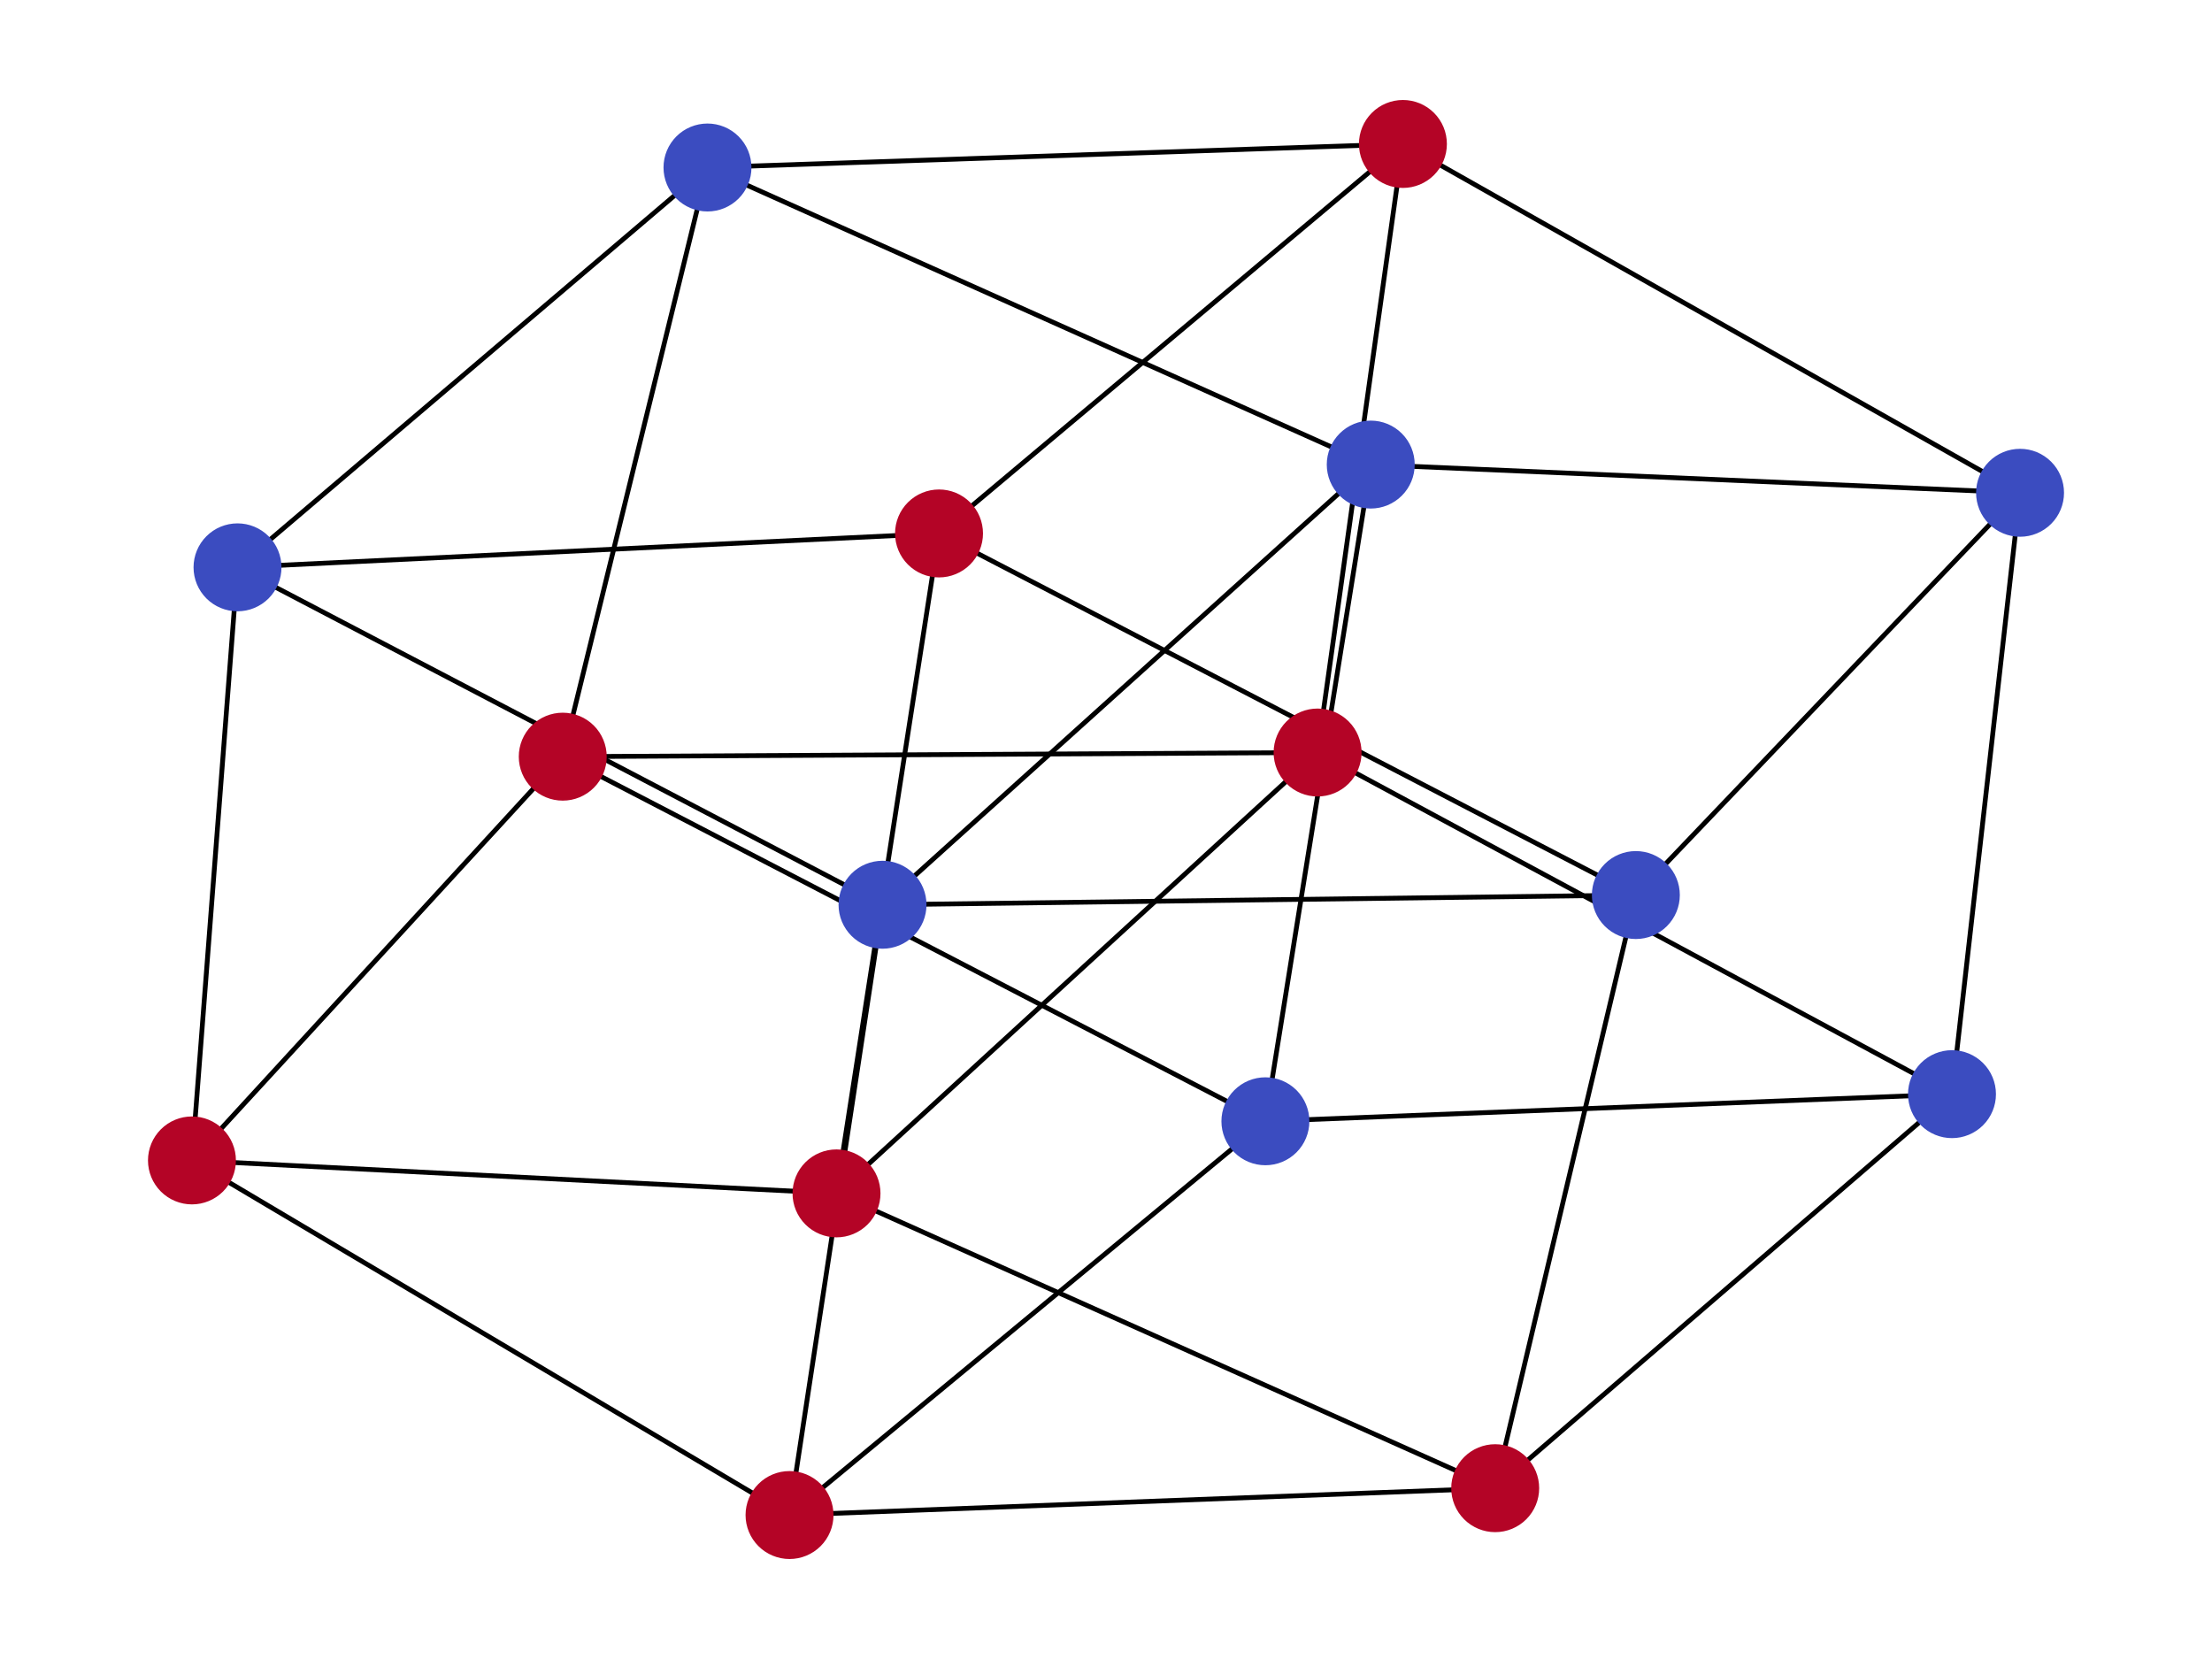 <?xml version="1.0" encoding="utf-8" standalone="no"?>
<!DOCTYPE svg PUBLIC "-//W3C//DTD SVG 1.1//EN"
  "http://www.w3.org/Graphics/SVG/1.1/DTD/svg11.dtd">
<svg xmlns:xlink="http://www.w3.org/1999/xlink" width="460.8pt" height="345.6pt" viewBox="0 0 460.8 345.6" xmlns="http://www.w3.org/2000/svg" version="1.1">
 <defs>
  <style type="text/css">*{stroke-linejoin: round; stroke-linecap: butt}</style>
 </defs>
 <g id="figure_1">
  <g id="patch_1">
   <path d="M 0 345.6 
L 460.8 345.6 
L 460.8 0 
L 0 0 
z
" style="fill: #ffffff"/>
  </g>
  <g id="axes_1">
   <g id="LineCollection_1">
    <path d="M 174.26 248.604 
L 274.478 156.763 
" clip-path="url(#p920c4bf711)" style="fill: none; stroke: #000000"/>
    <path d="M 174.26 248.604 
L 311.478 310.016 
" clip-path="url(#p920c4bf711)" style="fill: none; stroke: #000000"/>
    <path d="M 174.26 248.604 
L 195.616 111.127 
" clip-path="url(#p920c4bf711)" style="fill: none; stroke: #000000"/>
    <path d="M 174.26 248.604 
L 39.987 241.737 
" clip-path="url(#p920c4bf711)" style="fill: none; stroke: #000000"/>
    <path d="M 39.987 241.737 
L 117.231 157.627 
" clip-path="url(#p920c4bf711)" style="fill: none; stroke: #000000"/>
    <path d="M 39.987 241.737 
L 164.474 315.61 
" clip-path="url(#p920c4bf711)" style="fill: none; stroke: #000000"/>
    <path d="M 39.987 241.737 
L 49.478 118.187 
" clip-path="url(#p920c4bf711)" style="fill: none; stroke: #000000"/>
    <path d="M 195.616 111.127 
L 292.253 29.99 
" clip-path="url(#p920c4bf711)" style="fill: none; stroke: #000000"/>
    <path d="M 195.616 111.127 
L 340.778 186.455 
" clip-path="url(#p920c4bf711)" style="fill: none; stroke: #000000"/>
    <path d="M 195.616 111.127 
L 49.478 118.187 
" clip-path="url(#p920c4bf711)" style="fill: none; stroke: #000000"/>
    <path d="M 49.478 118.187 
L 147.382 34.894 
" clip-path="url(#p920c4bf711)" style="fill: none; stroke: #000000"/>
    <path d="M 49.478 118.187 
L 183.845 188.475 
" clip-path="url(#p920c4bf711)" style="fill: none; stroke: #000000"/>
    <path d="M 311.478 310.016 
L 406.634 227.932 
" clip-path="url(#p920c4bf711)" style="fill: none; stroke: #000000"/>
    <path d="M 311.478 310.016 
L 340.778 186.455 
" clip-path="url(#p920c4bf711)" style="fill: none; stroke: #000000"/>
    <path d="M 311.478 310.016 
L 164.474 315.61 
" clip-path="url(#p920c4bf711)" style="fill: none; stroke: #000000"/>
    <path d="M 164.474 315.61 
L 263.606 233.582 
" clip-path="url(#p920c4bf711)" style="fill: none; stroke: #000000"/>
    <path d="M 164.474 315.61 
L 183.845 188.475 
" clip-path="url(#p920c4bf711)" style="fill: none; stroke: #000000"/>
    <path d="M 340.778 186.455 
L 420.813 102.656 
" clip-path="url(#p920c4bf711)" style="fill: none; stroke: #000000"/>
    <path d="M 340.778 186.455 
L 183.845 188.475 
" clip-path="url(#p920c4bf711)" style="fill: none; stroke: #000000"/>
    <path d="M 183.845 188.475 
L 285.55 96.78 
" clip-path="url(#p920c4bf711)" style="fill: none; stroke: #000000"/>
    <path d="M 274.478 156.763 
L 406.634 227.932 
" clip-path="url(#p920c4bf711)" style="fill: none; stroke: #000000"/>
    <path d="M 274.478 156.763 
L 292.253 29.99 
" clip-path="url(#p920c4bf711)" style="fill: none; stroke: #000000"/>
    <path d="M 274.478 156.763 
L 117.231 157.627 
" clip-path="url(#p920c4bf711)" style="fill: none; stroke: #000000"/>
    <path d="M 117.231 157.627 
L 263.606 233.582 
" clip-path="url(#p920c4bf711)" style="fill: none; stroke: #000000"/>
    <path d="M 117.231 157.627 
L 147.382 34.894 
" clip-path="url(#p920c4bf711)" style="fill: none; stroke: #000000"/>
    <path d="M 292.253 29.99 
L 420.813 102.656 
" clip-path="url(#p920c4bf711)" style="fill: none; stroke: #000000"/>
    <path d="M 292.253 29.99 
L 147.382 34.894 
" clip-path="url(#p920c4bf711)" style="fill: none; stroke: #000000"/>
    <path d="M 147.382 34.894 
L 285.55 96.78 
" clip-path="url(#p920c4bf711)" style="fill: none; stroke: #000000"/>
    <path d="M 406.634 227.932 
L 420.813 102.656 
" clip-path="url(#p920c4bf711)" style="fill: none; stroke: #000000"/>
    <path d="M 406.634 227.932 
L 263.606 233.582 
" clip-path="url(#p920c4bf711)" style="fill: none; stroke: #000000"/>
    <path d="M 263.606 233.582 
L 285.55 96.78 
" clip-path="url(#p920c4bf711)" style="fill: none; stroke: #000000"/>
    <path d="M 420.813 102.656 
L 285.55 96.78 
" clip-path="url(#p920c4bf711)" style="fill: none; stroke: #000000"/>
   </g>
   <g id="PathCollection_1">
    <defs>
     <path id="C0_0_0d00b4db55" d="M 0 8.66 
C 2.297 8.66 4.5 7.748 6.124 6.124 
C 7.748 4.5 8.66 2.297 8.66 -0 
C 8.66 -2.297 7.748 -4.5 6.124 -6.124 
C 4.5 -7.748 2.297 -8.66 0 -8.66 
C -2.297 -8.66 -4.5 -7.748 -6.124 -6.124 
C -7.748 -4.5 -8.66 -2.297 -8.66 0 
C -8.66 2.297 -7.748 4.5 -6.124 6.124 
C -4.5 7.748 -2.297 8.66 0 8.66 
z
"/>
    </defs>
    <g clip-path="url(#p920c4bf711)">
     <use xlink:href="#C0_0_0d00b4db55" x="174.26" y="248.604" style="fill: #b40426; stroke: #b40426"/>
    </g>
    <g clip-path="url(#p920c4bf711)">
     <use xlink:href="#C0_0_0d00b4db55" x="39.987" y="241.737" style="fill: #b40426; stroke: #b40426"/>
    </g>
    <g clip-path="url(#p920c4bf711)">
     <use xlink:href="#C0_0_0d00b4db55" x="195.616" y="111.127" style="fill: #b40426; stroke: #b40426"/>
    </g>
    <g clip-path="url(#p920c4bf711)">
     <use xlink:href="#C0_0_0d00b4db55" x="49.478" y="118.187" style="fill: #3b4cc0; stroke: #3b4cc0"/>
    </g>
    <g clip-path="url(#p920c4bf711)">
     <use xlink:href="#C0_0_0d00b4db55" x="311.478" y="310.016" style="fill: #b40426; stroke: #b40426"/>
    </g>
    <g clip-path="url(#p920c4bf711)">
     <use xlink:href="#C0_0_0d00b4db55" x="164.474" y="315.61" style="fill: #b40426; stroke: #b40426"/>
    </g>
    <g clip-path="url(#p920c4bf711)">
     <use xlink:href="#C0_0_0d00b4db55" x="340.778" y="186.455" style="fill: #3b4cc0; stroke: #3b4cc0"/>
    </g>
    <g clip-path="url(#p920c4bf711)">
     <use xlink:href="#C0_0_0d00b4db55" x="183.845" y="188.475" style="fill: #3b4cc0; stroke: #3b4cc0"/>
    </g>
    <g clip-path="url(#p920c4bf711)">
     <use xlink:href="#C0_0_0d00b4db55" x="274.478" y="156.763" style="fill: #b40426; stroke: #b40426"/>
    </g>
    <g clip-path="url(#p920c4bf711)">
     <use xlink:href="#C0_0_0d00b4db55" x="117.231" y="157.627" style="fill: #b40426; stroke: #b40426"/>
    </g>
    <g clip-path="url(#p920c4bf711)">
     <use xlink:href="#C0_0_0d00b4db55" x="292.253" y="29.99" style="fill: #b40426; stroke: #b40426"/>
    </g>
    <g clip-path="url(#p920c4bf711)">
     <use xlink:href="#C0_0_0d00b4db55" x="147.382" y="34.894" style="fill: #3b4cc0; stroke: #3b4cc0"/>
    </g>
    <g clip-path="url(#p920c4bf711)">
     <use xlink:href="#C0_0_0d00b4db55" x="406.634" y="227.932" style="fill: #3b4cc0; stroke: #3b4cc0"/>
    </g>
    <g clip-path="url(#p920c4bf711)">
     <use xlink:href="#C0_0_0d00b4db55" x="263.606" y="233.582" style="fill: #3b4cc0; stroke: #3b4cc0"/>
    </g>
    <g clip-path="url(#p920c4bf711)">
     <use xlink:href="#C0_0_0d00b4db55" x="420.813" y="102.656" style="fill: #3b4cc0; stroke: #3b4cc0"/>
    </g>
    <g clip-path="url(#p920c4bf711)">
     <use xlink:href="#C0_0_0d00b4db55" x="285.55" y="96.78" style="fill: #3b4cc0; stroke: #3b4cc0"/>
    </g>
   </g>
  </g>
 </g>
 <defs>
  <clipPath id="p920c4bf711">
   <rect x="0" y="0" width="460.8" height="345.6"/>
  </clipPath>
 </defs>
</svg>
